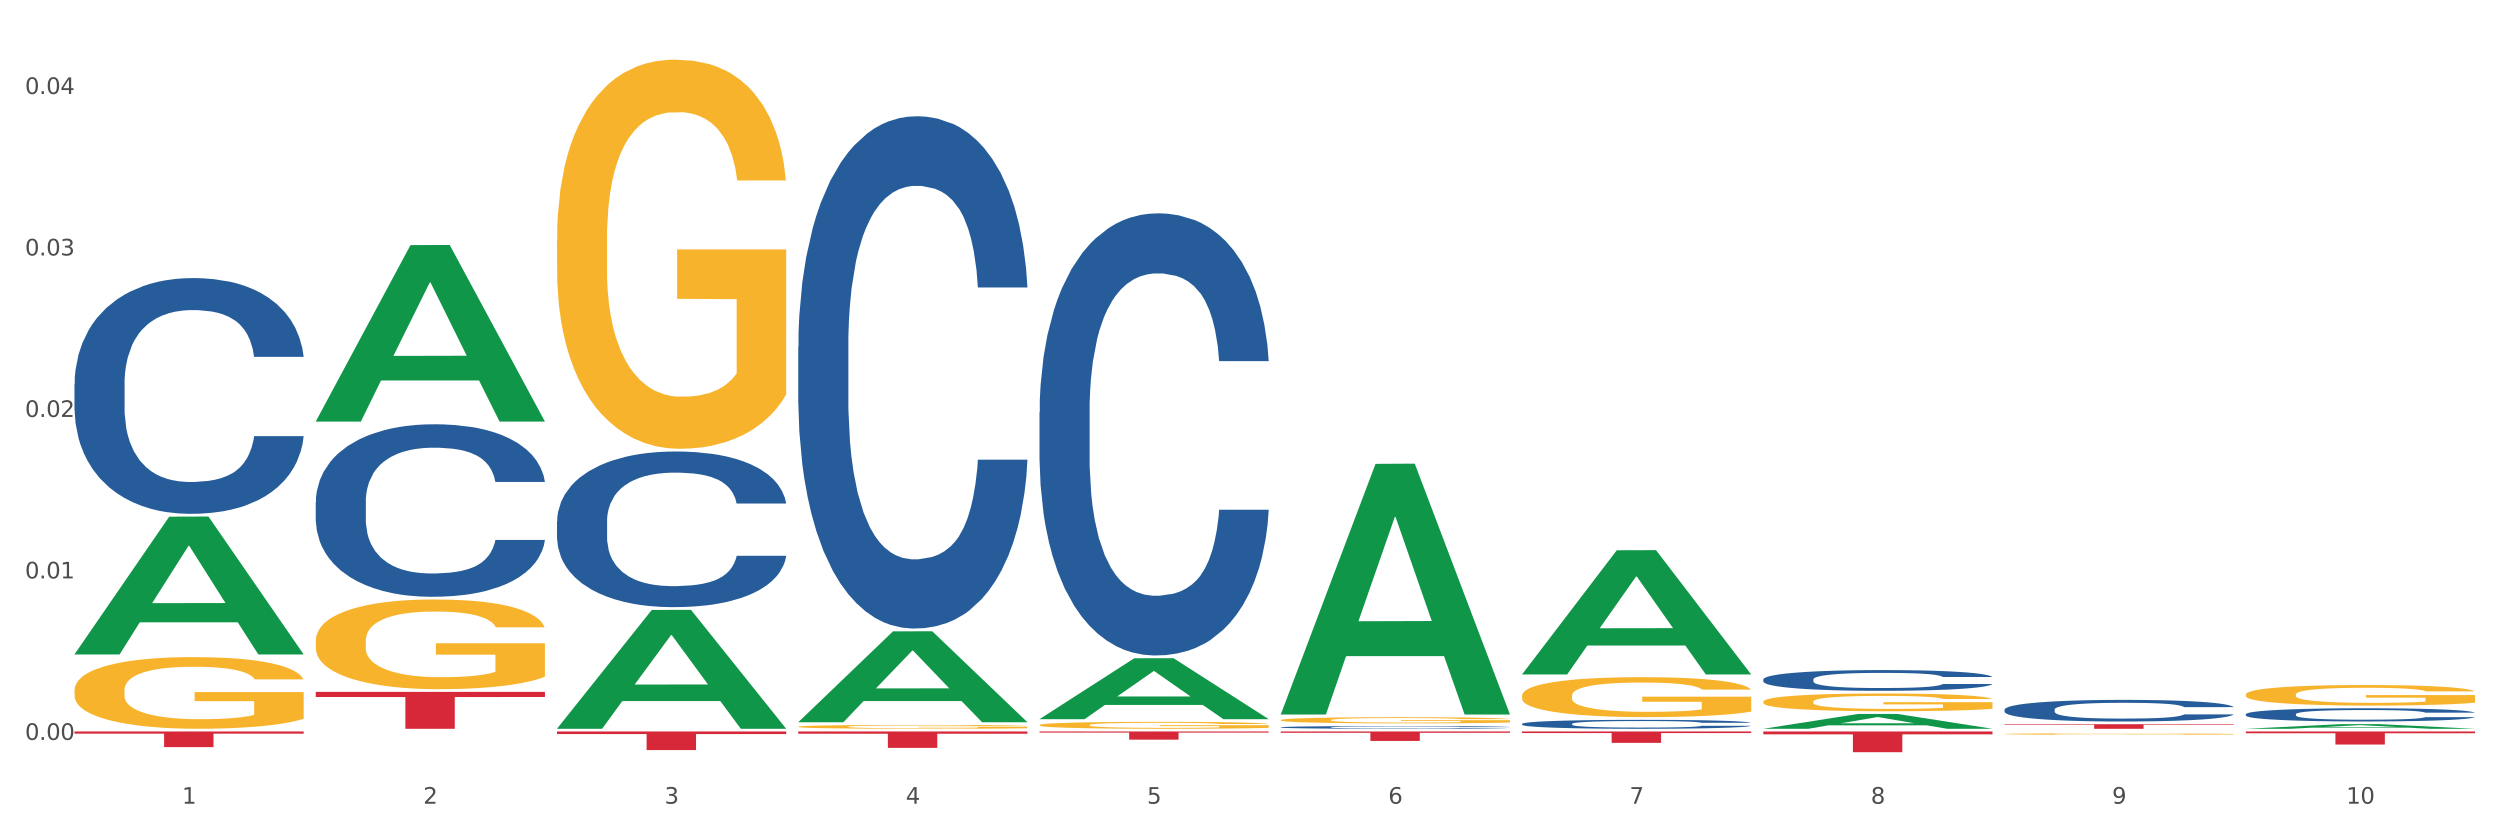 <?xml version="1.0" encoding="utf-8" standalone="no"?>
<!DOCTYPE svg PUBLIC "-//W3C//DTD SVG 1.1//EN"
  "http://www.w3.org/Graphics/SVG/1.1/DTD/svg11.dtd">
<svg xmlns:xlink="http://www.w3.org/1999/xlink" width="1080pt" height="360pt" viewBox="0 0 1080 360" xmlns="http://www.w3.org/2000/svg" version="1.1">
 <rect x="0" y="0" width="1080" height="360" fill="#333333" stroke="none"/>
 <defs>
  <style type="text/css">*{stroke-linejoin: round; stroke-linecap: butt}</style>
 </defs>
 <g id="figure_1">
  <g id="patch_1">
   <path d="M 0 360 
L 1080 360 
L 1080 0 
L 0 0 
z
" style="fill: #ffffff; stroke: #ffffff; stroke-linejoin: miter"/>
  </g>
  <g id="axes_1">
   <g id="matplotlib.axis_1">
    <g id="xtick_1">
     <g id="text_1">
      <!-- 1 -->
      <g style="fill: #4d4d4d" transform="translate(78.627 347.204) scale(0.096 -0.096)">
       <defs>
        <path id="DejaVuSans-31" d="M 794 531 
L 1825 531 
L 1825 4091 
L 703 3866 
L 703 4441 
L 1819 4666 
L 2450 4666 
L 2450 531 
L 3481 531 
L 3481 0 
L 794 0 
L 794 531 
z
" transform="scale(0.016)"/>
       </defs>
       <use xlink:href="#DejaVuSans-31"/>
      </g>
     </g>
    </g>
    <g id="xtick_2">
     <g id="text_2">
      <!-- 2 -->
      <g style="fill: #4d4d4d" transform="translate(182.851 347.204) scale(0.096 -0.096)">
       <defs>
        <path id="DejaVuSans-32" d="M 1228 531 
L 3431 531 
L 3431 0 
L 469 0 
L 469 531 
Q 828 903 1448 1529 
Q 2069 2156 2228 2338 
Q 2531 2678 2651 2914 
Q 2772 3150 2772 3378 
Q 2772 3750 2511 3984 
Q 2250 4219 1831 4219 
Q 1534 4219 1204 4116 
Q 875 4013 500 3803 
L 500 4441 
Q 881 4594 1212 4672 
Q 1544 4750 1819 4750 
Q 2544 4750 2975 4387 
Q 3406 4025 3406 3419 
Q 3406 3131 3298 2873 
Q 3191 2616 2906 2266 
Q 2828 2175 2409 1742 
Q 1991 1309 1228 531 
z
" transform="scale(0.016)"/>
       </defs>
       <use xlink:href="#DejaVuSans-32"/>
      </g>
     </g>
    </g>
    <g id="xtick_3">
     <g id="text_3">
      <!-- 3 -->
      <g style="fill: #4d4d4d" transform="translate(287.074 347.204) scale(0.096 -0.096)">
       <defs>
        <path id="DejaVuSans-33" d="M 2597 2516 
Q 3050 2419 3304 2112 
Q 3559 1806 3559 1356 
Q 3559 666 3084 287 
Q 2609 -91 1734 -91 
Q 1441 -91 1130 -33 
Q 819 25 488 141 
L 488 750 
Q 750 597 1062 519 
Q 1375 441 1716 441 
Q 2309 441 2620 675 
Q 2931 909 2931 1356 
Q 2931 1769 2642 2001 
Q 2353 2234 1838 2234 
L 1294 2234 
L 1294 2753 
L 1863 2753 
Q 2328 2753 2575 2939 
Q 2822 3125 2822 3475 
Q 2822 3834 2567 4026 
Q 2313 4219 1838 4219 
Q 1578 4219 1281 4162 
Q 984 4106 628 3988 
L 628 4550 
Q 988 4650 1302 4700 
Q 1616 4750 1894 4750 
Q 2613 4750 3031 4423 
Q 3450 4097 3450 3541 
Q 3450 3153 3228 2886 
Q 3006 2619 2597 2516 
z
" transform="scale(0.016)"/>
       </defs>
       <use xlink:href="#DejaVuSans-33"/>
      </g>
     </g>
    </g>
    <g id="xtick_4">
     <g id="text_4">
      <!-- 4 -->
      <g style="fill: #4d4d4d" transform="translate(391.298 347.204) scale(0.096 -0.096)">
       <defs>
        <path id="DejaVuSans-34" d="M 2419 4116 
L 825 1625 
L 2419 1625 
L 2419 4116 
z
M 2253 4666 
L 3047 4666 
L 3047 1625 
L 3713 1625 
L 3713 1100 
L 3047 1100 
L 3047 0 
L 2419 0 
L 2419 1100 
L 313 1100 
L 313 1709 
L 2253 4666 
z
" transform="scale(0.016)"/>
       </defs>
       <use xlink:href="#DejaVuSans-34"/>
      </g>
     </g>
    </g>
    <g id="xtick_5">
     <g id="text_5">
      <!-- 5 -->
      <g style="fill: #4d4d4d" transform="translate(495.522 347.204) scale(0.096 -0.096)">
       <defs>
        <path id="DejaVuSans-35" d="M 691 4666 
L 3169 4666 
L 3169 4134 
L 1269 4134 
L 1269 2991 
Q 1406 3038 1543 3061 
Q 1681 3084 1819 3084 
Q 2600 3084 3056 2656 
Q 3513 2228 3513 1497 
Q 3513 744 3044 326 
Q 2575 -91 1722 -91 
Q 1428 -91 1123 -41 
Q 819 9 494 109 
L 494 744 
Q 775 591 1075 516 
Q 1375 441 1709 441 
Q 2250 441 2565 725 
Q 2881 1009 2881 1497 
Q 2881 1984 2565 2268 
Q 2250 2553 1709 2553 
Q 1456 2553 1204 2497 
Q 953 2441 691 2322 
L 691 4666 
z
" transform="scale(0.016)"/>
       </defs>
       <use xlink:href="#DejaVuSans-35"/>
      </g>
     </g>
    </g>
    <g id="xtick_6">
     <g id="text_6">
      <!-- 6 -->
      <g style="fill: #4d4d4d" transform="translate(599.745 347.204) scale(0.096 -0.096)">
       <defs>
        <path id="DejaVuSans-36" d="M 2113 2584 
Q 1688 2584 1439 2293 
Q 1191 2003 1191 1497 
Q 1191 994 1439 701 
Q 1688 409 2113 409 
Q 2538 409 2786 701 
Q 3034 994 3034 1497 
Q 3034 2003 2786 2293 
Q 2538 2584 2113 2584 
z
M 3366 4563 
L 3366 3988 
Q 3128 4100 2886 4159 
Q 2644 4219 2406 4219 
Q 1781 4219 1451 3797 
Q 1122 3375 1075 2522 
Q 1259 2794 1537 2939 
Q 1816 3084 2150 3084 
Q 2853 3084 3261 2657 
Q 3669 2231 3669 1497 
Q 3669 778 3244 343 
Q 2819 -91 2113 -91 
Q 1303 -91 875 529 
Q 447 1150 447 2328 
Q 447 3434 972 4092 
Q 1497 4750 2381 4750 
Q 2619 4750 2861 4703 
Q 3103 4656 3366 4563 
z
" transform="scale(0.016)"/>
       </defs>
       <use xlink:href="#DejaVuSans-36"/>
      </g>
     </g>
    </g>
    <g id="xtick_7">
     <g id="text_7">
      <!-- 7 -->
      <g style="fill: #4d4d4d" transform="translate(703.969 347.204) scale(0.096 -0.096)">
       <defs>
        <path id="DejaVuSans-37" d="M 525 4666 
L 3525 4666 
L 3525 4397 
L 1831 0 
L 1172 0 
L 2766 4134 
L 525 4134 
L 525 4666 
z
" transform="scale(0.016)"/>
       </defs>
       <use xlink:href="#DejaVuSans-37"/>
      </g>
     </g>
    </g>
    <g id="xtick_8">
     <g id="text_8">
      <!-- 8 -->
      <g style="fill: #4d4d4d" transform="translate(808.193 347.204) scale(0.096 -0.096)">
       <defs>
        <path id="DejaVuSans-38" d="M 2034 2216 
Q 1584 2216 1326 1975 
Q 1069 1734 1069 1313 
Q 1069 891 1326 650 
Q 1584 409 2034 409 
Q 2484 409 2743 651 
Q 3003 894 3003 1313 
Q 3003 1734 2745 1975 
Q 2488 2216 2034 2216 
z
M 1403 2484 
Q 997 2584 770 2862 
Q 544 3141 544 3541 
Q 544 4100 942 4425 
Q 1341 4750 2034 4750 
Q 2731 4750 3128 4425 
Q 3525 4100 3525 3541 
Q 3525 3141 3298 2862 
Q 3072 2584 2669 2484 
Q 3125 2378 3379 2068 
Q 3634 1759 3634 1313 
Q 3634 634 3220 271 
Q 2806 -91 2034 -91 
Q 1263 -91 848 271 
Q 434 634 434 1313 
Q 434 1759 690 2068 
Q 947 2378 1403 2484 
z
M 1172 3481 
Q 1172 3119 1398 2916 
Q 1625 2713 2034 2713 
Q 2441 2713 2670 2916 
Q 2900 3119 2900 3481 
Q 2900 3844 2670 4047 
Q 2441 4250 2034 4250 
Q 1625 4250 1398 4047 
Q 1172 3844 1172 3481 
z
" transform="scale(0.016)"/>
       </defs>
       <use xlink:href="#DejaVuSans-38"/>
      </g>
     </g>
    </g>
    <g id="xtick_9">
     <g id="text_9">
      <!-- 9 -->
      <g style="fill: #4d4d4d" transform="translate(912.416 347.204) scale(0.096 -0.096)">
       <defs>
        <path id="DejaVuSans-39" d="M 703 97 
L 703 672 
Q 941 559 1184 500 
Q 1428 441 1663 441 
Q 2288 441 2617 861 
Q 2947 1281 2994 2138 
Q 2813 1869 2534 1725 
Q 2256 1581 1919 1581 
Q 1219 1581 811 2004 
Q 403 2428 403 3163 
Q 403 3881 828 4315 
Q 1253 4750 1959 4750 
Q 2769 4750 3195 4129 
Q 3622 3509 3622 2328 
Q 3622 1225 3098 567 
Q 2575 -91 1691 -91 
Q 1453 -91 1209 -44 
Q 966 3 703 97 
z
M 1959 2075 
Q 2384 2075 2632 2365 
Q 2881 2656 2881 3163 
Q 2881 3666 2632 3958 
Q 2384 4250 1959 4250 
Q 1534 4250 1286 3958 
Q 1038 3666 1038 3163 
Q 1038 2656 1286 2365 
Q 1534 2075 1959 2075 
z
" transform="scale(0.016)"/>
       </defs>
       <use xlink:href="#DejaVuSans-39"/>
      </g>
     </g>
    </g>
    <g id="xtick_10">
     <g id="text_10">
      <!-- 10 -->
      <g style="fill: #4d4d4d" transform="translate(1013.586 347.204) scale(0.096 -0.096)">
       <defs>
        <path id="DejaVuSans-30" d="M 2034 4250 
Q 1547 4250 1301 3770 
Q 1056 3291 1056 2328 
Q 1056 1369 1301 889 
Q 1547 409 2034 409 
Q 2525 409 2770 889 
Q 3016 1369 3016 2328 
Q 3016 3291 2770 3770 
Q 2525 4250 2034 4250 
z
M 2034 4750 
Q 2819 4750 3233 4129 
Q 3647 3509 3647 2328 
Q 3647 1150 3233 529 
Q 2819 -91 2034 -91 
Q 1250 -91 836 529 
Q 422 1150 422 2328 
Q 422 3509 836 4129 
Q 1250 4750 2034 4750 
z
" transform="scale(0.016)"/>
       </defs>
       <use xlink:href="#DejaVuSans-31"/>
       <use xlink:href="#DejaVuSans-30" transform="translate(63.623 0)"/>
      </g>
     </g>
    </g>
    <g id="xtick_11"/>
    <g id="xtick_12"/>
    <g id="xtick_13"/>
    <g id="xtick_14"/>
    <g id="xtick_15"/>
    <g id="xtick_16"/>
    <g id="xtick_17"/>
    <g id="xtick_18"/>
    <g id="xtick_19"/>
   </g>
   <g id="matplotlib.axis_2">
    <g id="ytick_1">
     <g id="text_11">
      <!-- 0.00 -->
      <g style="fill: #4d4d4d" transform="translate(10.8 319.64) scale(0.096 -0.096)">
       <defs>
        <path id="DejaVuSans-2e" d="M 684 794 
L 1344 794 
L 1344 0 
L 684 0 
L 684 794 
z
" transform="scale(0.016)"/>
       </defs>
       <use xlink:href="#DejaVuSans-30"/>
       <use xlink:href="#DejaVuSans-2e" transform="translate(63.623 0)"/>
       <use xlink:href="#DejaVuSans-30" transform="translate(95.41 0)"/>
       <use xlink:href="#DejaVuSans-30" transform="translate(159.033 0)"/>
      </g>
     </g>
    </g>
    <g id="ytick_2">
     <g id="text_12">
      <!-- 0.01 -->
      <g style="fill: #4d4d4d" transform="translate(10.8 249.881) scale(0.096 -0.096)">
       <use xlink:href="#DejaVuSans-30"/>
       <use xlink:href="#DejaVuSans-2e" transform="translate(63.623 0)"/>
       <use xlink:href="#DejaVuSans-30" transform="translate(95.41 0)"/>
       <use xlink:href="#DejaVuSans-31" transform="translate(159.033 0)"/>
      </g>
     </g>
    </g>
    <g id="ytick_3">
     <g id="text_13">
      <!-- 0.02 -->
      <g style="fill: #4d4d4d" transform="translate(10.8 180.121) scale(0.096 -0.096)">
       <use xlink:href="#DejaVuSans-30"/>
       <use xlink:href="#DejaVuSans-2e" transform="translate(63.623 0)"/>
       <use xlink:href="#DejaVuSans-30" transform="translate(95.41 0)"/>
       <use xlink:href="#DejaVuSans-32" transform="translate(159.033 0)"/>
      </g>
     </g>
    </g>
    <g id="ytick_4">
     <g id="text_14">
      <!-- 0.03 -->
      <g style="fill: #4d4d4d" transform="translate(10.8 110.361) scale(0.096 -0.096)">
       <use xlink:href="#DejaVuSans-30"/>
       <use xlink:href="#DejaVuSans-2e" transform="translate(63.623 0)"/>
       <use xlink:href="#DejaVuSans-30" transform="translate(95.41 0)"/>
       <use xlink:href="#DejaVuSans-33" transform="translate(159.033 0)"/>
      </g>
     </g>
    </g>
    <g id="ytick_5">
     <g id="text_15">
      <!-- 0.04 -->
      <g style="fill: #4d4d4d" transform="translate(10.8 40.602) scale(0.096 -0.096)">
       <use xlink:href="#DejaVuSans-30"/>
       <use xlink:href="#DejaVuSans-2e" transform="translate(63.623 0)"/>
       <use xlink:href="#DejaVuSans-30" transform="translate(95.41 0)"/>
       <use xlink:href="#DejaVuSans-34" transform="translate(159.033 0)"/>
      </g>
     </g>
    </g>
    <g id="ytick_6"/>
    <g id="ytick_7"/>
    <g id="ytick_8"/>
    <g id="ytick_9"/>
   </g>
   <g id="PolyCollection_1">
    <path d="M 32.175 282.604 
L 32.277 282.548 
L 73.107 223.195 
L 90.051 223.139 
L 131.187 282.715 
L 111.589 282.715 
L 102.709 268.842 
L 60.552 268.842 
L 60.246 269.066 
L 51.671 282.715 
L 32.175 282.715 
L 32.175 282.604 
L 65.86 260.563 
L 97.401 260.507 
L 81.783 235.837 
L 81.579 235.725 
L 81.375 235.893 
L 65.758 260.507 
L 65.86 260.563 
L 32.175 282.604 
z
" clip-path="url(#p8348b1e1cf)" style="fill: #109648"/>
    <path d="M 761.74 315.993 
L 860.753 315.993 
L 860.753 317.238 
L 821.805 317.246 
L 821.805 324.95 
L 800.454 324.95 
L 800.454 317.246 
L 761.74 317.238 
L 761.74 316.002 
L 761.74 315.993 
z
" clip-path="url(#p8348b1e1cf)" style="fill: #d62839"/>
    <path d="M 657.517 315.993 
L 756.529 315.993 
L 756.529 316.678 
L 717.581 316.682 
L 717.581 320.918 
L 696.23 320.918 
L 696.23 316.682 
L 657.517 316.678 
L 657.517 315.998 
L 657.517 315.993 
z
" clip-path="url(#p8348b1e1cf)" style="fill: #d62839"/>
    <path d="M 553.293 315.993 
L 652.306 315.993 
L 652.306 316.56 
L 613.358 316.564 
L 613.358 320.074 
L 592.006 320.074 
L 592.006 316.564 
L 553.293 316.56 
L 553.293 315.997 
L 553.293 315.993 
z
" clip-path="url(#p8348b1e1cf)" style="fill: #d62839"/>
    <path d="M 449.069 315.993 
L 548.082 315.993 
L 548.082 316.486 
L 509.134 316.489 
L 509.134 319.538 
L 487.783 319.538 
L 487.783 316.489 
L 449.069 316.486 
L 449.069 315.997 
L 449.069 315.993 
z
" clip-path="url(#p8348b1e1cf)" style="fill: #d62839"/>
    <path d="M 344.846 315.993 
L 443.858 315.993 
L 443.858 316.976 
L 404.91 316.983 
L 404.91 323.068 
L 383.559 323.068 
L 383.559 316.983 
L 344.846 316.976 
L 344.846 316 
L 344.846 315.993 
z
" clip-path="url(#p8348b1e1cf)" style="fill: #d62839"/>
    <path d="M 240.622 315.993 
L 339.635 315.993 
L 339.635 317.111 
L 300.687 317.118 
L 300.687 324.033 
L 279.336 324.033 
L 279.336 317.118 
L 240.622 317.111 
L 240.622 316.001 
L 240.622 315.993 
z
" clip-path="url(#p8348b1e1cf)" style="fill: #d62839"/>
    <path d="M 136.399 298.896 
L 235.411 298.896 
L 235.411 301.111 
L 196.463 301.126 
L 196.463 314.832 
L 175.112 314.832 
L 175.112 301.126 
L 136.399 301.111 
L 136.399 298.911 
L 136.399 298.896 
z
" clip-path="url(#p8348b1e1cf)" style="fill: #d62839"/>
    <path d="M 32.175 315.993 
L 131.187 315.993 
L 131.187 316.935 
L 92.239 316.942 
L 92.239 322.773 
L 70.888 322.773 
L 70.888 316.942 
L 32.175 316.935 
L 32.175 316 
L 32.175 315.993 
z
" clip-path="url(#p8348b1e1cf)" style="fill: #d62839"/>
    <path d="M 32.175 165.891 
L 32.292 165.798 
L 32.292 163.193 
L 32.643 159.659 
L 33.931 153.148 
L 35.569 148.218 
L 38.378 142.451 
L 39.899 140.033 
L 41.889 137.335 
L 45.985 132.964 
L 50.667 129.243 
L 53.944 127.197 
L 56.401 125.895 
L 61.902 123.569 
L 65.062 122.546 
L 68.339 121.709 
L 71.148 121.151 
L 75.829 120.5 
L 79.575 120.221 
L 83.905 120.128 
L 87.533 120.221 
L 92.331 120.593 
L 99.354 121.709 
L 102.045 122.36 
L 105.674 123.476 
L 109.419 124.965 
L 112.462 126.453 
L 115.973 128.592 
L 119.601 131.382 
L 123.112 134.917 
L 125.57 138.172 
L 127.559 141.614 
L 129.315 145.8 
L 130.602 150.357 
L 131.187 154.171 
L 109.77 154.171 
L 109.185 150.729 
L 108.014 147.009 
L 106.844 144.497 
L 105.557 142.451 
L 103.567 140.126 
L 101.811 138.638 
L 98.886 136.87 
L 96.194 135.754 
L 93.97 135.103 
L 91.278 134.545 
L 85.543 133.987 
L 81.447 133.987 
L 78.872 134.173 
L 75.712 134.638 
L 73.021 135.289 
L 69.861 136.405 
L 67.403 137.614 
L 64.945 139.196 
L 63.541 140.312 
L 61.434 142.358 
L 60.03 144.032 
L 58.157 146.916 
L 57.104 148.962 
L 55.231 154.264 
L 54.412 158.17 
L 54.061 160.868 
L 53.827 163.844 
L 53.827 178.354 
L 54.529 184.865 
L 55.114 187.656 
L 56.05 190.818 
L 57.806 194.911 
L 60.381 198.91 
L 63.072 201.794 
L 65.296 203.561 
L 67.403 204.863 
L 69.509 205.887 
L 72.084 206.817 
L 74.191 207.375 
L 77.351 207.933 
L 81.096 208.212 
L 84.022 208.212 
L 89.991 207.747 
L 92.683 207.282 
L 95.257 206.631 
L 98.066 205.607 
L 100.29 204.491 
L 101.577 203.654 
L 103.684 201.887 
L 105.322 200.027 
L 106.727 197.887 
L 107.663 196.027 
L 108.717 193.237 
L 109.536 190.074 
L 109.77 188.4 
L 131.187 188.4 
L 130.719 191.748 
L 129.9 195.004 
L 128.262 199.376 
L 126.974 201.887 
L 124.985 204.956 
L 122.878 207.561 
L 119.952 210.444 
L 117.26 212.583 
L 114.451 214.444 
L 111.408 216.118 
L 105.908 218.443 
L 103.918 219.094 
L 99.705 220.211 
L 96.428 220.862 
L 91.629 221.513 
L 86.714 221.885 
L 81.564 221.978 
L 77 221.792 
L 71.967 221.234 
L 68.807 220.676 
L 65.296 219.839 
L 61.2 218.536 
L 57.338 216.955 
L 53.71 215.095 
L 50.316 212.956 
L 47.156 210.537 
L 43.059 206.538 
L 40.016 202.631 
L 37.793 199.003 
L 36.271 195.934 
L 34.75 192.027 
L 33.931 189.33 
L 32.643 182.819 
L 32.175 176.773 
L 32.175 165.891 
z
" clip-path="url(#p8348b1e1cf)" style="fill: #255c99"/>
    <path d="M 136.399 216.77 
L 136.516 216.702 
L 136.516 214.796 
L 136.867 212.21 
L 138.154 207.445 
L 139.793 203.838 
L 142.602 199.618 
L 144.123 197.848 
L 146.113 195.874 
L 150.209 192.675 
L 154.89 189.953 
L 158.167 188.455 
L 160.625 187.502 
L 166.126 185.801 
L 169.286 185.052 
L 172.563 184.439 
L 175.372 184.031 
L 180.053 183.554 
L 183.798 183.35 
L 188.129 183.282 
L 191.757 183.35 
L 196.555 183.623 
L 203.577 184.439 
L 206.269 184.916 
L 209.897 185.733 
L 213.642 186.822 
L 216.685 187.911 
L 220.196 189.476 
L 223.824 191.518 
L 227.336 194.105 
L 229.793 196.487 
L 231.783 199.005 
L 233.538 202.068 
L 234.826 205.403 
L 235.411 208.194 
L 213.993 208.194 
L 213.408 205.676 
L 212.238 202.953 
L 211.068 201.115 
L 209.78 199.618 
L 207.791 197.916 
L 206.035 196.827 
L 203.109 195.534 
L 200.417 194.717 
L 198.194 194.241 
L 195.502 193.832 
L 189.767 193.424 
L 185.671 193.424 
L 183.096 193.56 
L 179.936 193.9 
L 177.244 194.377 
L 174.084 195.194 
L 171.626 196.078 
L 169.169 197.236 
L 167.764 198.052 
L 165.658 199.55 
L 164.253 200.775 
L 162.381 202.885 
L 161.327 204.382 
L 159.455 208.262 
L 158.635 211.121 
L 158.284 213.095 
L 158.05 215.273 
L 158.05 225.891 
L 158.752 230.656 
L 159.338 232.698 
L 160.274 235.012 
L 162.029 238.007 
L 164.604 240.933 
L 167.296 243.043 
L 169.52 244.337 
L 171.626 245.29 
L 173.733 246.038 
L 176.308 246.719 
L 178.415 247.127 
L 181.575 247.536 
L 185.32 247.74 
L 188.246 247.74 
L 194.214 247.4 
L 196.906 247.059 
L 199.481 246.583 
L 202.29 245.834 
L 204.514 245.017 
L 205.801 244.405 
L 207.908 243.111 
L 209.546 241.75 
L 210.951 240.185 
L 211.887 238.823 
L 212.94 236.781 
L 213.759 234.467 
L 213.993 233.242 
L 235.411 233.242 
L 234.943 235.692 
L 234.124 238.075 
L 232.485 241.274 
L 231.198 243.111 
L 229.208 245.358 
L 227.102 247.263 
L 224.176 249.373 
L 221.484 250.939 
L 218.675 252.3 
L 215.632 253.525 
L 210.131 255.227 
L 208.142 255.704 
L 203.928 256.52 
L 200.651 256.997 
L 195.853 257.473 
L 190.937 257.745 
L 185.788 257.814 
L 181.223 257.677 
L 176.191 257.269 
L 173.031 256.861 
L 169.52 256.248 
L 165.424 255.295 
L 161.561 254.138 
L 157.933 252.777 
L 154.539 251.211 
L 151.379 249.442 
L 147.283 246.515 
L 144.24 243.656 
L 142.016 241.001 
L 140.495 238.755 
L 138.973 235.897 
L 138.154 233.923 
L 136.867 229.158 
L 136.399 224.734 
L 136.399 216.77 
z
" clip-path="url(#p8348b1e1cf)" style="fill: #255c99"/>
    <path d="M 240.622 225.259 
L 240.739 225.198 
L 240.739 223.478 
L 241.09 221.145 
L 242.378 216.846 
L 244.016 213.591 
L 246.825 209.784 
L 248.347 208.188 
L 250.336 206.407 
L 254.432 203.52 
L 259.114 201.064 
L 262.391 199.713 
L 264.849 198.853 
L 270.349 197.318 
L 273.509 196.643 
L 276.786 196.09 
L 279.595 195.722 
L 284.277 195.292 
L 288.022 195.108 
L 292.352 195.046 
L 295.98 195.108 
L 300.779 195.353 
L 307.801 196.09 
L 310.493 196.52 
L 314.121 197.257 
L 317.866 198.239 
L 320.909 199.222 
L 324.42 200.634 
L 328.048 202.477 
L 331.559 204.81 
L 334.017 206.959 
L 336.007 209.231 
L 337.762 211.995 
L 339.049 215.004 
L 339.635 217.522 
L 318.217 217.522 
L 317.632 215.249 
L 316.462 212.793 
L 315.291 211.135 
L 314.004 209.784 
L 312.014 208.249 
L 310.259 207.266 
L 307.333 206.1 
L 304.641 205.363 
L 302.417 204.933 
L 299.725 204.564 
L 293.991 204.196 
L 289.894 204.196 
L 287.32 204.319 
L 284.16 204.626 
L 281.468 205.056 
L 278.308 205.793 
L 275.85 206.591 
L 273.392 207.635 
L 271.988 208.372 
L 269.881 209.723 
L 268.477 210.828 
L 266.604 212.732 
L 265.551 214.083 
L 263.678 217.583 
L 262.859 220.162 
L 262.508 221.943 
L 262.274 223.908 
L 262.274 233.488 
L 262.976 237.786 
L 263.561 239.629 
L 264.498 241.716 
L 266.253 244.418 
L 268.828 247.059 
L 271.52 248.963 
L 273.743 250.129 
L 275.85 250.989 
L 277.957 251.665 
L 280.532 252.279 
L 282.638 252.647 
L 285.798 253.016 
L 289.543 253.2 
L 292.469 253.2 
L 298.438 252.893 
L 301.13 252.586 
L 303.705 252.156 
L 306.513 251.48 
L 308.737 250.744 
L 310.025 250.191 
L 312.131 249.024 
L 313.77 247.796 
L 315.174 246.384 
L 316.11 245.155 
L 317.164 243.313 
L 317.983 241.225 
L 318.217 240.12 
L 339.635 240.12 
L 339.167 242.331 
L 338.347 244.48 
L 336.709 247.366 
L 335.421 249.024 
L 333.432 251.051 
L 331.325 252.77 
L 328.399 254.674 
L 325.707 256.086 
L 322.899 257.314 
L 319.856 258.42 
L 314.355 259.955 
L 312.365 260.385 
L 308.152 261.122 
L 304.875 261.551 
L 300.077 261.981 
L 295.161 262.227 
L 290.011 262.288 
L 285.447 262.165 
L 280.414 261.797 
L 277.254 261.429 
L 273.743 260.876 
L 269.647 260.016 
L 265.785 258.972 
L 262.157 257.744 
L 258.763 256.332 
L 255.603 254.735 
L 251.507 252.095 
L 248.464 249.515 
L 246.24 247.12 
L 244.718 245.094 
L 243.197 242.515 
L 242.378 240.734 
L 241.09 236.435 
L 240.622 232.444 
L 240.622 225.259 
z
" clip-path="url(#p8348b1e1cf)" style="fill: #255c99"/>
    <path d="M 344.846 149.663 
L 344.963 149.46 
L 344.963 143.801 
L 345.314 136.12 
L 346.601 121.972 
L 348.24 111.259 
L 351.049 98.727 
L 352.57 93.472 
L 354.56 87.61 
L 358.656 78.11 
L 363.338 70.026 
L 366.615 65.579 
L 369.072 62.749 
L 374.573 57.696 
L 377.733 55.473 
L 381.01 53.653 
L 383.819 52.441 
L 388.5 51.026 
L 392.245 50.419 
L 396.576 50.217 
L 400.204 50.419 
L 405.002 51.228 
L 412.025 53.653 
L 414.716 55.068 
L 418.344 57.494 
L 422.09 60.728 
L 425.133 63.962 
L 428.644 68.611 
L 432.272 74.674 
L 435.783 82.355 
L 438.241 89.429 
L 440.23 96.908 
L 441.986 106.004 
L 443.273 115.908 
L 443.858 124.195 
L 422.441 124.195 
L 421.856 116.716 
L 420.685 108.631 
L 419.515 103.174 
L 418.227 98.727 
L 416.238 93.674 
L 414.482 90.44 
L 411.556 86.6 
L 408.865 84.174 
L 406.641 82.759 
L 403.949 81.547 
L 398.214 80.334 
L 394.118 80.334 
L 391.543 80.738 
L 388.383 81.749 
L 385.691 83.164 
L 382.531 85.589 
L 380.074 88.217 
L 377.616 91.653 
L 376.211 94.078 
L 374.105 98.525 
L 372.7 102.163 
L 370.828 108.429 
L 369.775 112.876 
L 367.902 124.397 
L 367.083 132.886 
L 366.732 138.748 
L 366.498 145.216 
L 366.498 176.747 
L 367.2 190.896 
L 367.785 196.96 
L 368.721 203.832 
L 370.477 212.726 
L 373.052 221.417 
L 375.743 227.683 
L 377.967 231.523 
L 380.074 234.353 
L 382.18 236.576 
L 384.755 238.597 
L 386.862 239.81 
L 390.022 241.023 
L 393.767 241.629 
L 396.693 241.629 
L 402.662 240.619 
L 405.353 239.608 
L 407.928 238.193 
L 410.737 235.97 
L 412.961 233.544 
L 414.248 231.725 
L 416.355 227.885 
L 417.993 223.842 
L 419.398 219.193 
L 420.334 215.151 
L 421.387 209.087 
L 422.207 202.215 
L 422.441 198.577 
L 443.858 198.577 
L 443.39 205.853 
L 442.571 212.928 
L 440.932 222.427 
L 439.645 227.885 
L 437.655 234.555 
L 435.549 240.214 
L 432.623 246.48 
L 429.931 251.129 
L 427.122 255.172 
L 424.079 258.81 
L 418.579 263.863 
L 416.589 265.278 
L 412.376 267.703 
L 409.099 269.118 
L 404.3 270.533 
L 399.385 271.342 
L 394.235 271.544 
L 389.671 271.14 
L 384.638 269.927 
L 381.478 268.714 
L 377.967 266.895 
L 373.871 264.065 
L 370.009 260.629 
L 366.38 256.587 
L 362.986 251.938 
L 359.826 246.682 
L 355.73 237.991 
L 352.687 229.502 
L 350.464 221.619 
L 348.942 214.949 
L 347.421 206.46 
L 346.601 200.598 
L 345.314 186.449 
L 344.846 173.311 
L 344.846 149.663 
z
" clip-path="url(#p8348b1e1cf)" style="fill: #255c99"/>
    <path d="M 32.175 298.181 
L 32.292 298.153 
L 32.292 297.135 
L 32.526 296.259 
L 33.695 294.138 
L 35.448 292.386 
L 36.734 291.453 
L 38.02 290.69 
L 39.54 289.926 
L 41.41 289.135 
L 44.8 287.976 
L 46.904 287.382 
L 49.476 286.76 
L 54.152 285.855 
L 57.542 285.346 
L 61.049 284.922 
L 66.777 284.414 
L 70.517 284.187 
L 74.492 284.018 
L 79.285 283.905 
L 82.909 283.876 
L 90.858 283.961 
L 97.638 284.216 
L 100.911 284.414 
L 105.119 284.753 
L 107.34 284.979 
L 110.964 285.431 
L 114.705 286.025 
L 117.277 286.534 
L 121.134 287.495 
L 124.057 288.456 
L 126.745 289.644 
L 128.148 290.463 
L 129.2 291.227 
L 130.135 292.103 
L 131.071 293.488 
L 110.029 293.488 
L 109.211 292.499 
L 107.925 291.566 
L 106.054 290.661 
L 104.418 290.096 
L 101.612 289.389 
L 99.041 288.937 
L 96.352 288.598 
L 93.079 288.315 
L 90.507 288.173 
L 86.883 288.06 
L 79.752 288.089 
L 74.96 288.315 
L 71.686 288.598 
L 69.582 288.852 
L 67.712 289.135 
L 65.608 289.53 
L 63.153 290.124 
L 61.399 290.661 
L 59.646 291.34 
L 58.243 292.018 
L 56.957 292.81 
L 55.905 293.658 
L 55.087 294.534 
L 54.386 295.609 
L 53.801 297.39 
L 53.801 301.263 
L 54.035 302.139 
L 54.619 303.298 
L 55.321 304.174 
L 56.49 305.22 
L 57.542 305.927 
L 59.529 306.945 
L 61.75 307.793 
L 63.504 308.33 
L 65.257 308.782 
L 68.296 309.404 
L 71.686 309.913 
L 74.609 310.224 
L 78.583 310.507 
L 81.272 310.62 
L 83.61 310.677 
L 89.338 310.677 
L 93.429 310.592 
L 97.988 310.394 
L 101.495 310.139 
L 104.418 309.828 
L 107.691 309.32 
L 109.795 308.839 
L 109.795 302.931 
L 84.078 302.902 
L 84.078 298.973 
L 131.187 298.973 
L 131.187 310.507 
L 129.2 311.101 
L 126.979 311.638 
L 124.641 312.118 
L 121.134 312.712 
L 116.926 313.277 
L 113.185 313.673 
L 109.211 314.012 
L 104.535 314.323 
L 98.456 314.606 
L 94.715 314.719 
L 90.039 314.804 
L 84.545 314.832 
L 79.752 314.776 
L 75.076 314.634 
L 70.167 314.38 
L 65.374 314.012 
L 61.75 313.645 
L 58.126 313.193 
L 54.269 312.599 
L 51.229 312.034 
L 48.891 311.525 
L 46.32 310.874 
L 43.514 310.026 
L 41.41 309.263 
L 39.54 308.471 
L 37.552 307.454 
L 36.15 306.577 
L 34.747 305.475 
L 33.928 304.655 
L 32.993 303.383 
L 32.292 301.602 
L 32.175 298.181 
z
" clip-path="url(#p8348b1e1cf)" style="fill: #f7b32b"/>
    <path d="M 553.293 314.183 
L 553.41 314.182 
L 553.41 314.151 
L 553.761 314.111 
L 555.049 314.035 
L 556.687 313.978 
L 559.496 313.911 
L 561.017 313.883 
L 563.007 313.852 
L 567.103 313.801 
L 571.785 313.758 
L 575.062 313.735 
L 577.52 313.72 
L 583.02 313.693 
L 586.18 313.681 
L 589.457 313.671 
L 592.266 313.665 
L 596.948 313.657 
L 600.693 313.654 
L 605.023 313.653 
L 608.651 313.654 
L 613.45 313.658 
L 620.472 313.671 
L 623.164 313.679 
L 626.792 313.692 
L 630.537 313.709 
L 633.58 313.726 
L 637.091 313.751 
L 640.719 313.783 
L 644.23 313.824 
L 646.688 313.862 
L 648.677 313.902 
L 650.433 313.95 
L 651.72 314.003 
L 652.306 314.047 
L 630.888 314.047 
L 630.303 314.007 
L 629.132 313.964 
L 627.962 313.935 
L 626.675 313.911 
L 624.685 313.884 
L 622.929 313.867 
L 620.004 313.847 
L 617.312 313.834 
L 615.088 313.826 
L 612.396 313.82 
L 606.661 313.813 
L 602.565 313.813 
L 599.99 313.815 
L 596.83 313.821 
L 594.139 313.828 
L 590.979 313.841 
L 588.521 313.855 
L 586.063 313.874 
L 584.659 313.886 
L 582.552 313.91 
L 581.148 313.93 
L 579.275 313.963 
L 578.222 313.987 
L 576.349 314.048 
L 575.53 314.093 
L 575.179 314.125 
L 574.945 314.159 
L 574.945 314.327 
L 575.647 314.402 
L 576.232 314.435 
L 577.168 314.471 
L 578.924 314.519 
L 581.499 314.565 
L 584.191 314.598 
L 586.414 314.619 
L 588.521 314.634 
L 590.628 314.646 
L 593.202 314.657 
L 595.309 314.663 
L 598.469 314.67 
L 602.214 314.673 
L 605.14 314.673 
L 611.109 314.667 
L 613.801 314.662 
L 616.375 314.655 
L 619.184 314.643 
L 621.408 314.63 
L 622.695 314.62 
L 624.802 314.6 
L 626.441 314.578 
L 627.845 314.553 
L 628.781 314.532 
L 629.835 314.499 
L 630.654 314.463 
L 630.888 314.443 
L 652.306 314.443 
L 651.837 314.482 
L 651.018 314.52 
L 649.38 314.57 
L 648.092 314.6 
L 646.103 314.635 
L 643.996 314.665 
L 641.07 314.699 
L 638.378 314.723 
L 635.569 314.745 
L 632.526 314.764 
L 627.026 314.791 
L 625.036 314.799 
L 620.823 314.812 
L 617.546 314.819 
L 612.747 314.827 
L 607.832 314.831 
L 602.682 314.832 
L 598.118 314.83 
L 593.085 314.824 
L 589.925 314.817 
L 586.414 314.807 
L 582.318 314.792 
L 578.456 314.774 
L 574.828 314.753 
L 571.434 314.728 
L 568.274 314.7 
L 564.177 314.653 
L 561.135 314.608 
L 558.911 314.566 
L 557.389 314.531 
L 555.868 314.485 
L 555.049 314.454 
L 553.761 314.379 
L 553.293 314.309 
L 553.293 314.183 
z
" clip-path="url(#p8348b1e1cf)" style="fill: #255c99"/>
    <path d="M 657.517 312.704 
L 657.634 312.7 
L 657.634 312.602 
L 657.985 312.468 
L 659.272 312.22 
L 660.911 312.033 
L 663.72 311.815 
L 665.241 311.723 
L 667.231 311.62 
L 671.327 311.455 
L 676.008 311.313 
L 679.285 311.236 
L 681.743 311.186 
L 687.244 311.098 
L 690.404 311.059 
L 693.681 311.027 
L 696.49 311.006 
L 701.171 310.982 
L 704.916 310.971 
L 709.247 310.967 
L 712.875 310.971 
L 717.673 310.985 
L 724.695 311.027 
L 727.387 311.052 
L 731.015 311.095 
L 734.76 311.151 
L 737.803 311.207 
L 741.314 311.289 
L 744.943 311.395 
L 748.454 311.529 
L 750.911 311.652 
L 752.901 311.783 
L 754.657 311.942 
L 755.944 312.115 
L 756.529 312.259 
L 735.112 312.259 
L 734.526 312.129 
L 733.356 311.988 
L 732.186 311.892 
L 730.898 311.815 
L 728.909 311.726 
L 727.153 311.67 
L 724.227 311.603 
L 721.535 311.56 
L 719.312 311.536 
L 716.62 311.515 
L 710.885 311.493 
L 706.789 311.493 
L 704.214 311.5 
L 701.054 311.518 
L 698.362 311.543 
L 695.202 311.585 
L 692.745 311.631 
L 690.287 311.691 
L 688.882 311.733 
L 686.776 311.811 
L 685.371 311.875 
L 683.499 311.984 
L 682.445 312.062 
L 680.573 312.263 
L 679.754 312.411 
L 679.402 312.513 
L 679.168 312.626 
L 679.168 313.177 
L 679.871 313.424 
L 680.456 313.53 
L 681.392 313.65 
L 683.148 313.805 
L 685.722 313.957 
L 688.414 314.066 
L 690.638 314.133 
L 692.745 314.183 
L 694.851 314.222 
L 697.426 314.257 
L 699.533 314.278 
L 702.693 314.299 
L 706.438 314.31 
L 709.364 314.31 
L 715.332 314.292 
L 718.024 314.275 
L 720.599 314.25 
L 723.408 314.211 
L 725.632 314.169 
L 726.919 314.137 
L 729.026 314.07 
L 730.664 313.999 
L 732.069 313.918 
L 733.005 313.848 
L 734.058 313.742 
L 734.877 313.622 
L 735.112 313.558 
L 756.529 313.558 
L 756.061 313.685 
L 755.242 313.809 
L 753.603 313.975 
L 752.316 314.07 
L 750.326 314.186 
L 748.22 314.285 
L 745.294 314.395 
L 742.602 314.476 
L 739.793 314.546 
L 736.75 314.61 
L 731.249 314.698 
L 729.26 314.723 
L 725.046 314.765 
L 721.769 314.79 
L 716.971 314.815 
L 712.055 314.829 
L 706.906 314.832 
L 702.341 314.825 
L 697.309 314.804 
L 694.149 314.783 
L 690.638 314.751 
L 686.542 314.702 
L 682.679 314.642 
L 679.051 314.571 
L 675.657 314.49 
L 672.497 314.398 
L 668.401 314.246 
L 665.358 314.098 
L 663.134 313.96 
L 661.613 313.844 
L 660.091 313.696 
L 659.272 313.593 
L 657.985 313.346 
L 657.517 313.117 
L 657.517 312.704 
z
" clip-path="url(#p8348b1e1cf)" style="fill: #255c99"/>
    <path d="M 761.74 293.501 
L 761.857 293.493 
L 761.857 293.264 
L 762.208 292.953 
L 763.496 292.38 
L 765.134 291.946 
L 767.943 291.438 
L 769.465 291.225 
L 771.454 290.988 
L 775.551 290.603 
L 780.232 290.276 
L 783.509 290.096 
L 785.967 289.981 
L 791.467 289.776 
L 794.627 289.686 
L 797.904 289.613 
L 800.713 289.563 
L 805.395 289.506 
L 809.14 289.482 
L 813.47 289.473 
L 817.098 289.482 
L 821.897 289.514 
L 828.919 289.613 
L 831.611 289.67 
L 835.239 289.768 
L 838.984 289.899 
L 842.027 290.03 
L 845.538 290.218 
L 849.166 290.464 
L 852.677 290.775 
L 855.135 291.062 
L 857.125 291.364 
L 858.88 291.733 
L 860.168 292.134 
L 860.753 292.47 
L 839.335 292.47 
L 838.75 292.167 
L 837.58 291.839 
L 836.409 291.618 
L 835.122 291.438 
L 833.132 291.233 
L 831.377 291.102 
L 828.451 290.947 
L 825.759 290.849 
L 823.535 290.791 
L 820.843 290.742 
L 815.109 290.693 
L 811.012 290.693 
L 808.438 290.71 
L 805.278 290.75 
L 802.586 290.808 
L 799.426 290.906 
L 796.968 291.012 
L 794.51 291.152 
L 793.106 291.25 
L 790.999 291.43 
L 789.595 291.577 
L 787.722 291.831 
L 786.669 292.011 
L 784.796 292.478 
L 783.977 292.822 
L 783.626 293.059 
L 783.392 293.321 
L 783.392 294.598 
L 784.094 295.171 
L 784.679 295.417 
L 785.616 295.695 
L 787.371 296.055 
L 789.946 296.407 
L 792.638 296.661 
L 794.862 296.817 
L 796.968 296.931 
L 799.075 297.021 
L 801.65 297.103 
L 803.756 297.152 
L 806.916 297.201 
L 810.661 297.226 
L 813.587 297.226 
L 819.556 297.185 
L 822.248 297.144 
L 824.823 297.087 
L 827.632 296.997 
L 829.855 296.899 
L 831.143 296.825 
L 833.249 296.669 
L 834.888 296.506 
L 836.292 296.317 
L 837.229 296.154 
L 838.282 295.908 
L 839.101 295.63 
L 839.335 295.482 
L 860.753 295.482 
L 860.285 295.777 
L 859.465 296.063 
L 857.827 296.448 
L 856.539 296.669 
L 854.55 296.939 
L 852.443 297.169 
L 849.517 297.422 
L 846.825 297.611 
L 844.017 297.774 
L 840.974 297.922 
L 835.473 298.126 
L 833.483 298.184 
L 829.27 298.282 
L 825.993 298.339 
L 821.195 298.397 
L 816.279 298.429 
L 811.13 298.438 
L 806.565 298.421 
L 801.533 298.372 
L 798.373 298.323 
L 794.862 298.249 
L 790.765 298.135 
L 786.903 297.996 
L 783.275 297.832 
L 779.881 297.643 
L 776.721 297.431 
L 772.625 297.079 
L 769.582 296.735 
L 767.358 296.416 
L 765.837 296.145 
L 764.315 295.802 
L 763.496 295.564 
L 762.208 294.991 
L 761.74 294.459 
L 761.74 293.501 
z
" clip-path="url(#p8348b1e1cf)" style="fill: #255c99"/>
    <path d="M 865.964 306.546 
L 866.081 306.537 
L 866.081 306.298 
L 866.432 305.974 
L 867.719 305.377 
L 869.358 304.925 
L 872.167 304.396 
L 873.688 304.175 
L 875.678 303.927 
L 879.774 303.527 
L 884.456 303.185 
L 887.733 302.998 
L 890.19 302.878 
L 895.691 302.665 
L 898.851 302.571 
L 902.128 302.495 
L 904.937 302.443 
L 909.618 302.384 
L 913.364 302.358 
L 917.694 302.35 
L 921.322 302.358 
L 926.12 302.392 
L 933.143 302.495 
L 935.834 302.554 
L 939.463 302.657 
L 943.208 302.793 
L 946.251 302.93 
L 949.762 303.126 
L 953.39 303.382 
L 956.901 303.706 
L 959.359 304.004 
L 961.348 304.32 
L 963.104 304.703 
L 964.391 305.121 
L 964.976 305.471 
L 943.559 305.471 
L 942.974 305.155 
L 941.803 304.814 
L 940.633 304.584 
L 939.346 304.396 
L 937.356 304.183 
L 935.6 304.047 
L 932.674 303.885 
L 929.983 303.782 
L 927.759 303.723 
L 925.067 303.672 
L 919.332 303.62 
L 915.236 303.62 
L 912.661 303.637 
L 909.501 303.68 
L 906.81 303.74 
L 903.65 303.842 
L 901.192 303.953 
L 898.734 304.098 
L 897.33 304.2 
L 895.223 304.388 
L 893.819 304.541 
L 891.946 304.806 
L 890.893 304.993 
L 889.02 305.48 
L 888.201 305.838 
L 887.85 306.085 
L 887.616 306.358 
L 887.616 307.688 
L 888.318 308.285 
L 888.903 308.541 
L 889.839 308.831 
L 891.595 309.206 
L 894.17 309.573 
L 896.861 309.837 
L 899.085 310 
L 901.192 310.119 
L 903.298 310.213 
L 905.873 310.298 
L 907.98 310.349 
L 911.14 310.4 
L 914.885 310.426 
L 917.811 310.426 
L 923.78 310.383 
L 926.472 310.341 
L 929.046 310.281 
L 931.855 310.187 
L 934.079 310.085 
L 935.366 310.008 
L 937.473 309.846 
L 939.111 309.675 
L 940.516 309.479 
L 941.452 309.309 
L 942.505 309.053 
L 943.325 308.763 
L 943.559 308.609 
L 964.976 308.609 
L 964.508 308.916 
L 963.689 309.215 
L 962.05 309.616 
L 960.763 309.846 
L 958.773 310.127 
L 956.667 310.366 
L 953.741 310.631 
L 951.049 310.827 
L 948.24 310.997 
L 945.197 311.151 
L 939.697 311.364 
L 937.707 311.424 
L 933.494 311.526 
L 930.217 311.586 
L 925.418 311.645 
L 920.503 311.68 
L 915.353 311.688 
L 910.789 311.671 
L 905.756 311.62 
L 902.596 311.569 
L 899.085 311.492 
L 894.989 311.373 
L 891.127 311.228 
L 887.499 311.057 
L 884.105 310.861 
L 880.945 310.639 
L 876.848 310.272 
L 873.805 309.914 
L 871.582 309.582 
L 870.06 309.3 
L 868.539 308.942 
L 867.719 308.695 
L 866.432 308.098 
L 865.964 307.543 
L 865.964 306.546 
z
" clip-path="url(#p8348b1e1cf)" style="fill: #255c99"/>
    <path d="M 970.188 308.531 
L 970.305 308.526 
L 970.305 308.38 
L 970.656 308.182 
L 971.943 307.818 
L 973.582 307.542 
L 976.39 307.219 
L 977.912 307.084 
L 979.902 306.933 
L 983.998 306.688 
L 988.679 306.48 
L 991.956 306.366 
L 994.414 306.293 
L 999.915 306.163 
L 1003.075 306.105 
L 1006.352 306.059 
L 1009.161 306.027 
L 1013.842 305.991 
L 1017.587 305.975 
L 1021.917 305.97 
L 1025.546 305.975 
L 1030.344 305.996 
L 1037.366 306.059 
L 1040.058 306.095 
L 1043.686 306.157 
L 1047.431 306.241 
L 1050.474 306.324 
L 1053.985 306.444 
L 1057.613 306.6 
L 1061.125 306.798 
L 1063.582 306.98 
L 1065.572 307.172 
L 1067.327 307.407 
L 1068.615 307.662 
L 1069.2 307.875 
L 1047.782 307.875 
L 1047.197 307.682 
L 1046.027 307.474 
L 1044.857 307.334 
L 1043.569 307.219 
L 1041.58 307.089 
L 1039.824 307.006 
L 1036.898 306.907 
L 1034.206 306.844 
L 1031.983 306.808 
L 1029.291 306.777 
L 1023.556 306.746 
L 1019.46 306.746 
L 1016.885 306.756 
L 1013.725 306.782 
L 1011.033 306.818 
L 1007.873 306.881 
L 1005.415 306.949 
L 1002.958 307.037 
L 1001.553 307.1 
L 999.447 307.214 
L 998.042 307.308 
L 996.17 307.469 
L 995.116 307.584 
L 993.244 307.88 
L 992.424 308.099 
L 992.073 308.25 
L 991.839 308.416 
L 991.839 309.228 
L 992.541 309.593 
L 993.127 309.749 
L 994.063 309.926 
L 995.818 310.155 
L 998.393 310.379 
L 1001.085 310.54 
L 1003.309 310.639 
L 1005.415 310.712 
L 1007.522 310.769 
L 1010.097 310.821 
L 1012.203 310.852 
L 1015.363 310.883 
L 1019.109 310.899 
L 1022.035 310.899 
L 1028.003 310.873 
L 1030.695 310.847 
L 1033.27 310.811 
L 1036.079 310.753 
L 1038.303 310.691 
L 1039.59 310.644 
L 1041.697 310.545 
L 1043.335 310.441 
L 1044.739 310.321 
L 1045.676 310.217 
L 1046.729 310.061 
L 1047.548 309.884 
L 1047.782 309.79 
L 1069.2 309.79 
L 1068.732 309.978 
L 1067.913 310.16 
L 1066.274 310.405 
L 1064.987 310.545 
L 1062.997 310.717 
L 1060.89 310.863 
L 1057.965 311.024 
L 1055.273 311.144 
L 1052.464 311.248 
L 1049.421 311.341 
L 1043.92 311.472 
L 1041.931 311.508 
L 1037.717 311.57 
L 1034.44 311.607 
L 1029.642 311.643 
L 1024.726 311.664 
L 1019.577 311.669 
L 1015.012 311.659 
L 1009.98 311.628 
L 1006.82 311.596 
L 1003.309 311.55 
L 999.212 311.477 
L 995.35 311.388 
L 991.722 311.284 
L 988.328 311.164 
L 985.168 311.029 
L 981.072 310.805 
L 978.029 310.587 
L 975.805 310.384 
L 974.284 310.212 
L 972.762 309.993 
L 971.943 309.842 
L 970.656 309.478 
L 970.188 309.14 
L 970.188 308.531 
z
" clip-path="url(#p8348b1e1cf)" style="fill: #255c99"/>
    <path d="M 970.188 300.034 
L 970.304 300.025 
L 970.304 299.734 
L 970.538 299.482 
L 971.707 298.874 
L 973.461 298.371 
L 974.747 298.104 
L 976.032 297.885 
L 977.552 297.666 
L 979.422 297.439 
L 982.813 297.107 
L 984.917 296.936 
L 987.488 296.758 
L 992.164 296.499 
L 995.554 296.353 
L 999.061 296.231 
L 1004.789 296.085 
L 1008.53 296.02 
L 1012.505 295.972 
L 1017.297 295.939 
L 1020.921 295.931 
L 1028.87 295.955 
L 1035.65 296.028 
L 1038.923 296.085 
L 1043.132 296.182 
L 1045.353 296.247 
L 1048.977 296.377 
L 1052.717 296.547 
L 1055.289 296.693 
L 1059.147 296.969 
L 1062.069 297.244 
L 1064.758 297.585 
L 1066.161 297.82 
L 1067.213 298.039 
L 1068.148 298.29 
L 1069.083 298.688 
L 1048.041 298.688 
L 1047.223 298.404 
L 1045.937 298.136 
L 1044.067 297.877 
L 1042.43 297.715 
L 1039.625 297.512 
L 1037.053 297.382 
L 1034.364 297.285 
L 1031.091 297.204 
L 1028.52 297.163 
L 1024.896 297.131 
L 1017.765 297.139 
L 1012.972 297.204 
L 1009.699 297.285 
L 1007.595 297.358 
L 1005.724 297.439 
L 1003.62 297.553 
L 1001.165 297.723 
L 999.412 297.877 
L 997.659 298.071 
L 996.256 298.266 
L 994.97 298.493 
L 993.918 298.736 
L 993.1 298.988 
L 992.398 299.296 
L 991.814 299.807 
L 991.814 300.917 
L 992.047 301.169 
L 992.632 301.501 
L 993.333 301.752 
L 994.502 302.052 
L 995.554 302.255 
L 997.542 302.547 
L 999.763 302.79 
L 1001.516 302.944 
L 1003.27 303.074 
L 1006.309 303.252 
L 1009.699 303.398 
L 1012.621 303.488 
L 1016.596 303.569 
L 1019.285 303.601 
L 1021.623 303.617 
L 1027.351 303.617 
L 1031.442 303.593 
L 1036.001 303.536 
L 1039.508 303.463 
L 1042.43 303.374 
L 1045.704 303.228 
L 1047.808 303.09 
L 1047.808 301.396 
L 1022.09 301.388 
L 1022.09 300.261 
L 1069.2 300.261 
L 1069.2 303.569 
L 1067.213 303.739 
L 1064.992 303.893 
L 1062.654 304.031 
L 1059.147 304.201 
L 1054.938 304.363 
L 1051.198 304.477 
L 1047.223 304.574 
L 1042.547 304.663 
L 1036.469 304.744 
L 1032.728 304.777 
L 1028.052 304.801 
L 1022.558 304.809 
L 1017.765 304.793 
L 1013.089 304.752 
L 1008.179 304.679 
L 1003.387 304.574 
L 999.763 304.469 
L 996.139 304.339 
L 992.281 304.169 
L 989.242 304.006 
L 986.904 303.861 
L 984.332 303.674 
L 981.527 303.431 
L 979.422 303.212 
L 977.552 302.985 
L 975.565 302.693 
L 974.162 302.442 
L 972.759 302.125 
L 971.941 301.89 
L 971.006 301.525 
L 970.304 301.015 
L 970.188 300.034 
z
" clip-path="url(#p8348b1e1cf)" style="fill: #f7b32b"/>
    <path d="M 865.964 317.089 
L 866.081 317.088 
L 866.081 317.069 
L 866.315 317.051 
L 867.484 317.01 
L 869.237 316.976 
L 870.523 316.958 
L 871.809 316.943 
L 873.329 316.928 
L 875.199 316.912 
L 878.589 316.89 
L 880.693 316.878 
L 883.265 316.866 
L 887.941 316.848 
L 891.331 316.838 
L 894.838 316.83 
L 900.566 316.82 
L 904.306 316.816 
L 908.281 316.813 
L 913.074 316.81 
L 916.698 316.81 
L 924.647 316.811 
L 931.427 316.816 
L 934.7 316.82 
L 938.908 316.827 
L 941.129 316.831 
L 944.753 316.84 
L 948.494 316.852 
L 951.066 316.862 
L 954.923 316.88 
L 957.846 316.899 
L 960.534 316.922 
L 961.937 316.938 
L 962.989 316.953 
L 963.924 316.97 
L 964.859 316.997 
L 943.818 316.997 
L 943 316.978 
L 941.714 316.96 
L 939.843 316.942 
L 938.207 316.931 
L 935.401 316.917 
L 932.829 316.909 
L 930.141 316.902 
L 926.868 316.896 
L 924.296 316.894 
L 920.672 316.891 
L 913.541 316.892 
L 908.749 316.896 
L 905.475 316.902 
L 903.371 316.907 
L 901.501 316.912 
L 899.397 316.92 
L 896.942 316.932 
L 895.188 316.942 
L 893.435 316.955 
L 892.032 316.969 
L 890.746 316.984 
L 889.694 317.001 
L 888.876 317.018 
L 888.175 317.039 
L 887.59 317.074 
L 887.59 317.149 
L 887.824 317.166 
L 888.408 317.189 
L 889.11 317.206 
L 890.279 317.226 
L 891.331 317.24 
L 893.318 317.26 
L 895.539 317.277 
L 897.293 317.287 
L 899.046 317.296 
L 902.085 317.308 
L 905.475 317.318 
L 908.398 317.324 
L 912.372 317.329 
L 915.061 317.332 
L 917.399 317.333 
L 923.127 317.333 
L 927.218 317.331 
L 931.777 317.327 
L 935.284 317.322 
L 938.207 317.316 
L 941.48 317.306 
L 943.584 317.297 
L 943.584 317.182 
L 917.867 317.181 
L 917.867 317.104 
L 964.976 317.104 
L 964.976 317.329 
L 962.989 317.341 
L 960.768 317.352 
L 958.43 317.361 
L 954.923 317.372 
L 950.715 317.384 
L 946.974 317.391 
L 943 317.398 
L 938.324 317.404 
L 932.245 317.409 
L 928.504 317.412 
L 923.828 317.413 
L 918.334 317.414 
L 913.541 317.413 
L 908.865 317.41 
L 903.956 317.405 
L 899.163 317.398 
L 895.539 317.391 
L 891.915 317.382 
L 888.058 317.37 
L 885.018 317.359 
L 882.68 317.349 
L 880.109 317.337 
L 877.303 317.32 
L 875.199 317.305 
L 873.329 317.29 
L 871.341 317.27 
L 869.938 317.253 
L 868.536 317.231 
L 867.717 317.215 
L 866.782 317.19 
L 866.081 317.156 
L 865.964 317.089 
z
" clip-path="url(#p8348b1e1cf)" style="fill: #f7b32b"/>
    <path d="M 761.74 303.14 
L 761.857 303.133 
L 761.857 302.881 
L 762.091 302.664 
L 763.26 302.139 
L 765.013 301.705 
L 766.299 301.474 
L 767.585 301.285 
L 769.105 301.096 
L 770.975 300.9 
L 774.365 300.613 
L 776.469 300.466 
L 779.041 300.312 
L 783.717 300.088 
L 787.107 299.962 
L 790.614 299.857 
L 796.342 299.731 
L 800.083 299.675 
L 804.057 299.634 
L 808.85 299.606 
L 812.474 299.599 
L 820.423 299.62 
L 827.203 299.682 
L 830.476 299.731 
L 834.685 299.815 
L 836.906 299.871 
L 840.529 299.983 
L 844.27 300.13 
L 846.842 300.256 
L 850.7 300.494 
L 853.622 300.732 
L 856.311 301.026 
L 857.713 301.229 
L 858.766 301.418 
L 859.701 301.635 
L 860.636 301.978 
L 839.594 301.978 
L 838.776 301.733 
L 837.49 301.502 
L 835.62 301.278 
L 833.983 301.138 
L 831.178 300.963 
L 828.606 300.851 
L 825.917 300.767 
L 822.644 300.697 
L 820.072 300.662 
L 816.448 300.634 
L 809.318 300.641 
L 804.525 300.697 
L 801.252 300.767 
L 799.148 300.83 
L 797.277 300.9 
L 795.173 300.998 
L 792.718 301.145 
L 790.965 301.278 
L 789.211 301.446 
L 787.809 301.614 
L 786.523 301.81 
L 785.471 302.02 
L 784.652 302.237 
L 783.951 302.503 
L 783.366 302.944 
L 783.366 303.903 
L 783.6 304.12 
L 784.185 304.407 
L 784.886 304.624 
L 786.055 304.883 
L 787.107 305.058 
L 789.094 305.31 
L 791.315 305.52 
L 793.069 305.653 
L 794.822 305.765 
L 797.862 305.919 
L 801.252 306.045 
L 804.174 306.122 
L 808.149 306.192 
L 810.837 306.22 
L 813.175 306.234 
L 818.903 306.234 
L 822.995 306.213 
L 827.554 306.164 
L 831.061 306.101 
L 833.983 306.024 
L 837.256 305.898 
L 839.36 305.779 
L 839.36 304.316 
L 813.643 304.309 
L 813.643 303.336 
L 860.753 303.336 
L 860.753 306.192 
L 858.766 306.339 
L 856.544 306.472 
L 854.206 306.591 
L 850.7 306.738 
L 846.491 306.878 
L 842.751 306.976 
L 838.776 307.06 
L 834.1 307.137 
L 828.021 307.207 
L 824.281 307.235 
L 819.605 307.256 
L 814.111 307.263 
L 809.318 307.249 
L 804.642 307.214 
L 799.732 307.151 
L 794.939 307.06 
L 791.315 306.969 
L 787.692 306.857 
L 783.834 306.71 
L 780.795 306.57 
L 778.457 306.444 
L 775.885 306.283 
L 773.079 306.073 
L 770.975 305.884 
L 769.105 305.688 
L 767.118 305.436 
L 765.715 305.219 
L 764.312 304.946 
L 763.494 304.743 
L 762.559 304.428 
L 761.857 303.987 
L 761.74 303.14 
z
" clip-path="url(#p8348b1e1cf)" style="fill: #f7b32b"/>
    <path d="M 657.517 300.521 
L 657.634 300.505 
L 657.634 299.938 
L 657.867 299.449 
L 659.036 298.267 
L 660.79 297.289 
L 662.076 296.769 
L 663.362 296.343 
L 664.881 295.918 
L 666.752 295.476 
L 670.142 294.83 
L 672.246 294.499 
L 674.818 294.152 
L 679.493 293.647 
L 682.884 293.364 
L 686.39 293.127 
L 692.118 292.843 
L 695.859 292.717 
L 699.834 292.623 
L 704.627 292.56 
L 708.25 292.544 
L 716.199 292.591 
L 722.979 292.733 
L 726.253 292.843 
L 730.461 293.033 
L 732.682 293.159 
L 736.306 293.411 
L 740.047 293.742 
L 742.618 294.026 
L 746.476 294.562 
L 749.398 295.098 
L 752.087 295.76 
L 753.49 296.217 
L 754.542 296.643 
L 755.477 297.131 
L 756.412 297.904 
L 735.371 297.904 
L 734.552 297.352 
L 733.266 296.832 
L 731.396 296.327 
L 729.76 296.012 
L 726.954 295.618 
L 724.382 295.366 
L 721.694 295.177 
L 718.42 295.019 
L 715.849 294.94 
L 712.225 294.877 
L 705.094 294.893 
L 700.301 295.019 
L 697.028 295.177 
L 694.924 295.319 
L 693.054 295.476 
L 690.949 295.697 
L 688.495 296.028 
L 686.741 296.327 
L 684.988 296.706 
L 683.585 297.084 
L 682.299 297.526 
L 681.247 297.999 
L 680.429 298.487 
L 679.727 299.086 
L 679.143 300.08 
L 679.143 302.239 
L 679.377 302.728 
L 679.961 303.374 
L 680.662 303.863 
L 681.831 304.446 
L 682.884 304.841 
L 684.871 305.408 
L 687.092 305.881 
L 688.845 306.181 
L 690.599 306.433 
L 693.638 306.78 
L 697.028 307.063 
L 699.951 307.237 
L 703.925 307.395 
L 706.614 307.458 
L 708.952 307.489 
L 714.68 307.489 
L 718.771 307.442 
L 723.33 307.331 
L 726.837 307.19 
L 729.76 307.016 
L 733.033 306.732 
L 735.137 306.464 
L 735.137 303.169 
L 709.419 303.154 
L 709.419 300.962 
L 756.529 300.962 
L 756.529 307.395 
L 754.542 307.726 
L 752.321 308.025 
L 749.983 308.293 
L 746.476 308.624 
L 742.268 308.939 
L 738.527 309.16 
L 734.552 309.349 
L 729.876 309.523 
L 723.798 309.68 
L 720.057 309.743 
L 715.381 309.791 
L 709.887 309.807 
L 705.094 309.775 
L 700.418 309.696 
L 695.508 309.554 
L 690.716 309.349 
L 687.092 309.144 
L 683.468 308.892 
L 679.61 308.561 
L 676.571 308.246 
L 674.233 307.962 
L 671.661 307.599 
L 668.856 307.127 
L 666.752 306.701 
L 664.881 306.259 
L 662.894 305.692 
L 661.491 305.203 
L 660.088 304.588 
L 659.27 304.131 
L 658.335 303.422 
L 657.634 302.429 
L 657.517 300.521 
z
" clip-path="url(#p8348b1e1cf)" style="fill: #f7b32b"/>
    <path d="M 553.293 311.066 
L 553.41 311.064 
L 553.41 310.977 
L 553.644 310.902 
L 554.813 310.72 
L 556.566 310.57 
L 557.852 310.49 
L 559.138 310.425 
L 560.658 310.36 
L 562.528 310.292 
L 565.918 310.193 
L 568.022 310.142 
L 570.594 310.089 
L 575.27 310.011 
L 578.66 309.968 
L 582.167 309.931 
L 587.895 309.888 
L 591.636 309.868 
L 595.61 309.854 
L 600.403 309.844 
L 604.027 309.842 
L 611.976 309.849 
L 618.756 309.871 
L 622.029 309.888 
L 626.237 309.917 
L 628.458 309.936 
L 632.082 309.975 
L 635.823 310.026 
L 638.395 310.069 
L 642.252 310.151 
L 645.175 310.234 
L 647.863 310.335 
L 649.266 310.406 
L 650.318 310.471 
L 651.253 310.546 
L 652.189 310.665 
L 631.147 310.665 
L 630.329 310.58 
L 629.043 310.5 
L 627.173 310.423 
L 625.536 310.374 
L 622.73 310.314 
L 620.159 310.275 
L 617.47 310.246 
L 614.197 310.222 
L 611.625 310.21 
L 608.001 310.2 
L 600.87 310.202 
L 596.078 310.222 
L 592.805 310.246 
L 590.7 310.268 
L 588.83 310.292 
L 586.726 310.326 
L 584.271 310.377 
L 582.518 310.423 
L 580.764 310.481 
L 579.361 310.539 
L 578.075 310.606 
L 577.023 310.679 
L 576.205 310.754 
L 575.504 310.846 
L 574.919 310.999 
L 574.919 311.33 
L 575.153 311.405 
L 575.737 311.504 
L 576.439 311.579 
L 577.608 311.669 
L 578.66 311.729 
L 580.647 311.817 
L 582.868 311.889 
L 584.622 311.935 
L 586.375 311.974 
L 589.415 312.027 
L 592.805 312.071 
L 595.727 312.097 
L 599.702 312.121 
L 602.39 312.131 
L 604.728 312.136 
L 610.456 312.136 
L 614.548 312.129 
L 619.107 312.112 
L 622.613 312.09 
L 625.536 312.063 
L 628.809 312.02 
L 630.913 311.979 
L 630.913 311.473 
L 605.196 311.47 
L 605.196 311.134 
L 652.306 311.134 
L 652.306 312.121 
L 650.318 312.172 
L 648.097 312.218 
L 645.759 312.259 
L 642.252 312.31 
L 638.044 312.359 
L 634.303 312.393 
L 630.329 312.422 
L 625.653 312.448 
L 619.574 312.472 
L 615.833 312.482 
L 611.158 312.489 
L 605.663 312.492 
L 600.87 312.487 
L 596.195 312.475 
L 591.285 312.453 
L 586.492 312.422 
L 582.868 312.39 
L 579.244 312.351 
L 575.387 312.301 
L 572.347 312.252 
L 570.009 312.209 
L 567.438 312.153 
L 564.632 312.08 
L 562.528 312.015 
L 560.658 311.947 
L 558.67 311.86 
L 557.268 311.785 
L 555.865 311.691 
L 555.047 311.621 
L 554.111 311.512 
L 553.41 311.359 
L 553.293 311.066 
z
" clip-path="url(#p8348b1e1cf)" style="fill: #f7b32b"/>
    <path d="M 449.069 313.223 
L 449.186 313.22 
L 449.186 313.122 
L 449.42 313.037 
L 450.589 312.832 
L 452.343 312.663 
L 453.628 312.573 
L 454.914 312.499 
L 456.434 312.425 
L 458.304 312.349 
L 461.694 312.237 
L 463.799 312.179 
L 466.37 312.119 
L 471.046 312.032 
L 474.436 311.983 
L 477.943 311.942 
L 483.671 311.892 
L 487.412 311.871 
L 491.386 311.854 
L 496.179 311.843 
L 499.803 311.841 
L 507.752 311.849 
L 514.532 311.873 
L 517.805 311.892 
L 522.014 311.925 
L 524.235 311.947 
L 527.859 311.991 
L 531.599 312.048 
L 534.171 312.097 
L 538.029 312.19 
L 540.951 312.283 
L 543.64 312.398 
L 545.043 312.477 
L 546.095 312.551 
L 547.03 312.636 
L 547.965 312.769 
L 526.923 312.769 
L 526.105 312.674 
L 524.819 312.584 
L 522.949 312.496 
L 521.312 312.442 
L 518.507 312.373 
L 515.935 312.33 
L 513.246 312.297 
L 509.973 312.269 
L 507.401 312.256 
L 503.778 312.245 
L 496.647 312.248 
L 491.854 312.269 
L 488.581 312.297 
L 486.477 312.321 
L 484.606 312.349 
L 482.502 312.387 
L 480.047 312.444 
L 478.294 312.496 
L 476.54 312.562 
L 475.138 312.627 
L 473.852 312.704 
L 472.8 312.786 
L 471.981 312.871 
L 471.28 312.974 
L 470.696 313.146 
L 470.696 313.521 
L 470.929 313.605 
L 471.514 313.718 
L 472.215 313.802 
L 473.384 313.903 
L 474.436 313.972 
L 476.424 314.07 
L 478.645 314.152 
L 480.398 314.204 
L 482.152 314.248 
L 485.191 314.308 
L 488.581 314.357 
L 491.503 314.387 
L 495.478 314.414 
L 498.167 314.425 
L 500.505 314.431 
L 506.232 314.431 
L 510.324 314.422 
L 514.883 314.403 
L 518.39 314.379 
L 521.312 314.349 
L 524.585 314.299 
L 526.69 314.253 
L 526.69 313.682 
L 500.972 313.679 
L 500.972 313.299 
L 548.082 313.299 
L 548.082 314.414 
L 546.095 314.472 
L 543.874 314.524 
L 541.536 314.57 
L 538.029 314.627 
L 533.82 314.682 
L 530.08 314.72 
L 526.105 314.753 
L 521.429 314.783 
L 515.351 314.81 
L 511.61 314.821 
L 506.934 314.83 
L 501.44 314.832 
L 496.647 314.827 
L 491.971 314.813 
L 487.061 314.789 
L 482.268 314.753 
L 478.645 314.717 
L 475.021 314.674 
L 471.163 314.616 
L 468.124 314.562 
L 465.786 314.513 
L 463.214 314.45 
L 460.409 314.368 
L 458.304 314.294 
L 456.434 314.218 
L 454.447 314.119 
L 453.044 314.034 
L 451.641 313.928 
L 450.823 313.849 
L 449.888 313.726 
L 449.186 313.554 
L 449.069 313.223 
z
" clip-path="url(#p8348b1e1cf)" style="fill: #f7b32b"/>
    <path d="M 344.846 313.94 
L 344.963 313.938 
L 344.963 313.884 
L 345.197 313.837 
L 346.366 313.723 
L 348.119 313.629 
L 349.405 313.579 
L 350.691 313.538 
L 352.21 313.497 
L 354.081 313.455 
L 357.471 313.393 
L 359.575 313.361 
L 362.147 313.328 
L 366.823 313.279 
L 370.213 313.252 
L 373.72 313.229 
L 379.448 313.202 
L 383.188 313.19 
L 387.163 313.181 
L 391.956 313.175 
L 395.579 313.173 
L 403.529 313.178 
L 410.309 313.191 
L 413.582 313.202 
L 417.79 313.22 
L 420.011 313.232 
L 423.635 313.256 
L 427.376 313.288 
L 429.947 313.315 
L 433.805 313.367 
L 436.728 313.419 
L 439.416 313.482 
L 440.819 313.526 
L 441.871 313.567 
L 442.806 313.614 
L 443.741 313.688 
L 422.7 313.688 
L 421.882 313.635 
L 420.596 313.585 
L 418.725 313.537 
L 417.089 313.506 
L 414.283 313.469 
L 411.711 313.444 
L 409.023 313.426 
L 405.75 313.411 
L 403.178 313.403 
L 399.554 313.397 
L 392.423 313.399 
L 387.63 313.411 
L 384.357 313.426 
L 382.253 313.44 
L 380.383 313.455 
L 378.279 313.476 
L 375.824 313.508 
L 374.07 313.537 
L 372.317 313.573 
L 370.914 313.609 
L 369.628 313.652 
L 368.576 313.697 
L 367.758 313.744 
L 367.056 313.802 
L 366.472 313.897 
L 366.472 314.105 
L 366.706 314.152 
L 367.29 314.214 
L 367.992 314.261 
L 369.161 314.317 
L 370.213 314.355 
L 372.2 314.409 
L 374.421 314.455 
L 376.174 314.484 
L 377.928 314.508 
L 380.967 314.541 
L 384.357 314.569 
L 387.28 314.585 
L 391.254 314.6 
L 393.943 314.606 
L 396.281 314.61 
L 402.009 314.61 
L 406.1 314.605 
L 410.659 314.594 
L 414.166 314.581 
L 417.089 314.564 
L 420.362 314.537 
L 422.466 314.511 
L 422.466 314.194 
L 396.748 314.193 
L 396.748 313.982 
L 443.858 313.982 
L 443.858 314.6 
L 441.871 314.632 
L 439.65 314.661 
L 437.312 314.687 
L 433.805 314.719 
L 429.597 314.749 
L 425.856 314.77 
L 421.882 314.788 
L 417.206 314.805 
L 411.127 314.82 
L 407.386 314.826 
L 402.71 314.831 
L 397.216 314.832 
L 392.423 314.829 
L 387.747 314.822 
L 382.838 314.808 
L 378.045 314.788 
L 374.421 314.769 
L 370.797 314.744 
L 366.94 314.713 
L 363.9 314.682 
L 361.562 314.655 
L 358.99 314.62 
L 356.185 314.575 
L 354.081 314.534 
L 352.21 314.491 
L 350.223 314.437 
L 348.82 314.39 
L 347.418 314.331 
L 346.599 314.287 
L 345.664 314.219 
L 344.963 314.123 
L 344.846 313.94 
z
" clip-path="url(#p8348b1e1cf)" style="fill: #f7b32b"/>
    <path d="M 240.622 103.45 
L 240.739 103.297 
L 240.739 97.769 
L 240.973 93.01 
L 242.142 81.494 
L 243.895 71.975 
L 245.181 66.908 
L 246.467 62.763 
L 247.987 58.617 
L 249.857 54.318 
L 253.247 48.023 
L 255.351 44.798 
L 257.923 41.421 
L 262.599 36.507 
L 265.989 33.744 
L 269.496 31.44 
L 275.224 28.677 
L 278.965 27.448 
L 282.939 26.527 
L 287.732 25.913 
L 291.356 25.759 
L 299.305 26.22 
L 306.085 27.602 
L 309.358 28.677 
L 313.566 30.519 
L 315.788 31.748 
L 319.411 34.204 
L 323.152 37.428 
L 325.724 40.192 
L 329.581 45.413 
L 332.504 50.633 
L 335.193 57.082 
L 336.595 61.534 
L 337.647 65.68 
L 338.583 70.439 
L 339.518 77.963 
L 318.476 77.963 
L 317.658 72.589 
L 316.372 67.522 
L 314.502 62.609 
L 312.865 59.538 
L 310.06 55.7 
L 307.488 53.243 
L 304.799 51.401 
L 301.526 49.865 
L 298.954 49.097 
L 295.33 48.483 
L 288.2 48.637 
L 283.407 49.865 
L 280.134 51.401 
L 278.03 52.782 
L 276.159 54.318 
L 274.055 56.467 
L 271.6 59.692 
L 269.847 62.609 
L 268.093 66.294 
L 266.69 69.979 
L 265.405 74.278 
L 264.352 78.884 
L 263.534 83.644 
L 262.833 89.478 
L 262.248 99.151 
L 262.248 120.186 
L 262.482 124.946 
L 263.067 131.241 
L 263.768 136.001 
L 264.937 141.682 
L 265.989 145.52 
L 267.976 151.048 
L 270.197 155.654 
L 271.951 158.571 
L 273.704 161.028 
L 276.744 164.406 
L 280.134 167.169 
L 283.056 168.858 
L 287.031 170.394 
L 289.719 171.008 
L 292.057 171.315 
L 297.785 171.315 
L 301.877 170.854 
L 306.436 169.779 
L 309.943 168.398 
L 312.865 166.709 
L 316.138 163.945 
L 318.242 161.335 
L 318.242 129.245 
L 292.525 129.092 
L 292.525 107.75 
L 339.635 107.75 
L 339.635 170.394 
L 337.647 173.618 
L 335.426 176.535 
L 333.088 179.145 
L 329.581 182.37 
L 325.373 185.441 
L 321.632 187.59 
L 317.658 189.433 
L 312.982 191.121 
L 306.903 192.657 
L 303.163 193.271 
L 298.487 193.732 
L 292.992 193.885 
L 288.2 193.578 
L 283.524 192.81 
L 278.614 191.429 
L 273.821 189.433 
L 270.197 187.437 
L 266.574 184.98 
L 262.716 181.756 
L 259.677 178.685 
L 257.339 175.921 
L 254.767 172.39 
L 251.961 167.783 
L 249.857 163.638 
L 247.987 159.339 
L 246 153.811 
L 244.597 149.052 
L 243.194 143.064 
L 242.376 138.611 
L 241.441 131.702 
L 240.739 122.029 
L 240.622 103.45 
z
" clip-path="url(#p8348b1e1cf)" style="fill: #f7b32b"/>
    <path d="M 136.399 276.886 
L 136.516 276.85 
L 136.516 275.576 
L 136.749 274.479 
L 137.918 271.824 
L 139.672 269.629 
L 140.958 268.461 
L 142.244 267.505 
L 143.763 266.55 
L 145.634 265.558 
L 149.024 264.107 
L 151.128 263.364 
L 153.699 262.585 
L 158.375 261.452 
L 161.765 260.815 
L 165.272 260.284 
L 171 259.647 
L 174.741 259.364 
L 178.716 259.151 
L 183.508 259.01 
L 187.132 258.974 
L 195.081 259.081 
L 201.861 259.399 
L 205.135 259.647 
L 209.343 260.072 
L 211.564 260.355 
L 215.188 260.921 
L 218.928 261.665 
L 221.5 262.302 
L 225.358 263.505 
L 228.28 264.709 
L 230.969 266.196 
L 232.372 267.222 
L 233.424 268.178 
L 234.359 269.275 
L 235.294 271.01 
L 214.253 271.01 
L 213.434 269.771 
L 212.148 268.603 
L 210.278 267.47 
L 208.641 266.762 
L 205.836 265.877 
L 203.264 265.311 
L 200.576 264.886 
L 197.302 264.532 
L 194.731 264.355 
L 191.107 264.213 
L 183.976 264.249 
L 179.183 264.532 
L 175.91 264.886 
L 173.806 265.204 
L 171.936 265.558 
L 169.831 266.054 
L 167.377 266.797 
L 165.623 267.47 
L 163.87 268.319 
L 162.467 269.169 
L 161.181 270.16 
L 160.129 271.222 
L 159.311 272.319 
L 158.609 273.665 
L 158.025 275.895 
L 158.025 280.744 
L 158.259 281.841 
L 158.843 283.293 
L 159.544 284.39 
L 160.713 285.7 
L 161.765 286.585 
L 163.753 287.859 
L 165.974 288.921 
L 167.727 289.594 
L 169.481 290.16 
L 172.52 290.939 
L 175.91 291.576 
L 178.833 291.965 
L 182.807 292.319 
L 185.496 292.461 
L 187.834 292.532 
L 193.562 292.532 
L 197.653 292.425 
L 202.212 292.178 
L 205.719 291.859 
L 208.641 291.47 
L 211.915 290.832 
L 214.019 290.231 
L 214.019 282.833 
L 188.301 282.797 
L 188.301 277.877 
L 235.411 277.877 
L 235.411 292.319 
L 233.424 293.063 
L 231.203 293.735 
L 228.865 294.337 
L 225.358 295.08 
L 221.15 295.788 
L 217.409 296.284 
L 213.434 296.709 
L 208.758 297.098 
L 202.68 297.452 
L 198.939 297.593 
L 194.263 297.7 
L 188.769 297.735 
L 183.976 297.664 
L 179.3 297.487 
L 174.39 297.169 
L 169.598 296.709 
L 165.974 296.248 
L 162.35 295.682 
L 158.492 294.939 
L 155.453 294.231 
L 153.115 293.593 
L 150.543 292.779 
L 147.738 291.717 
L 145.634 290.762 
L 143.763 289.771 
L 141.776 288.496 
L 140.373 287.399 
L 138.97 286.018 
L 138.152 284.992 
L 137.217 283.399 
L 136.516 281.169 
L 136.399 276.886 
z
" clip-path="url(#p8348b1e1cf)" style="fill: #f7b32b"/>
    <path d="M 865.964 312.849 
L 964.976 312.849 
L 964.976 313.125 
L 926.028 313.127 
L 926.028 314.832 
L 904.677 314.832 
L 904.677 313.127 
L 865.964 313.125 
L 865.964 312.851 
L 865.964 312.849 
z
" clip-path="url(#p8348b1e1cf)" style="fill: #d62839"/>
    <path d="M 970.188 315.993 
L 1069.2 315.993 
L 1069.2 316.776 
L 1030.252 316.782 
L 1030.252 321.628 
L 1008.901 321.628 
L 1008.901 316.782 
L 970.188 316.776 
L 970.188 315.998 
L 970.188 315.993 
z
" clip-path="url(#p8348b1e1cf)" style="fill: #d62839"/>
    <path d="M 449.069 177.984 
L 449.187 177.81 
L 449.187 172.925 
L 449.538 166.296 
L 450.825 154.084 
L 452.464 144.839 
L 455.272 134.023 
L 456.794 129.487 
L 458.783 124.428 
L 462.88 116.229 
L 467.561 109.251 
L 470.838 105.413 
L 473.296 102.971 
L 478.797 98.61 
L 481.957 96.691 
L 485.234 95.121 
L 488.042 94.074 
L 492.724 92.853 
L 496.469 92.33 
L 500.799 92.155 
L 504.427 92.33 
L 509.226 93.027 
L 516.248 95.121 
L 518.94 96.342 
L 522.568 98.435 
L 526.313 101.226 
L 529.356 104.018 
L 532.867 108.03 
L 536.495 113.263 
L 540.006 119.892 
L 542.464 125.998 
L 544.454 132.453 
L 546.209 140.303 
L 547.497 148.851 
L 548.082 156.003 
L 526.664 156.003 
L 526.079 149.549 
L 524.909 142.571 
L 523.738 137.861 
L 522.451 134.023 
L 520.461 129.662 
L 518.706 126.87 
L 515.78 123.556 
L 513.088 121.463 
L 510.864 120.241 
L 508.173 119.195 
L 502.438 118.148 
L 498.342 118.148 
L 495.767 118.497 
L 492.607 119.369 
L 489.915 120.59 
L 486.755 122.684 
L 484.297 124.951 
L 481.84 127.917 
L 480.435 130.011 
L 478.328 133.848 
L 476.924 136.988 
L 475.051 142.396 
L 473.998 146.234 
L 472.126 156.178 
L 471.306 163.505 
L 470.955 168.564 
L 470.721 174.146 
L 470.721 201.36 
L 471.423 213.572 
L 472.009 218.805 
L 472.945 224.736 
L 474.7 232.412 
L 477.275 239.913 
L 479.967 245.321 
L 482.191 248.636 
L 484.297 251.078 
L 486.404 252.997 
L 488.979 254.742 
L 491.085 255.788 
L 494.245 256.835 
L 497.991 257.358 
L 500.916 257.358 
L 506.885 256.486 
L 509.577 255.614 
L 512.152 254.393 
L 514.961 252.474 
L 517.184 250.38 
L 518.472 248.81 
L 520.578 245.496 
L 522.217 242.007 
L 523.621 237.994 
L 524.558 234.505 
L 525.611 229.272 
L 526.43 223.341 
L 526.664 220.201 
L 548.082 220.201 
L 547.614 226.481 
L 546.795 232.587 
L 545.156 240.786 
L 543.869 245.496 
L 541.879 251.253 
L 539.772 256.137 
L 536.846 261.545 
L 534.155 265.557 
L 531.346 269.046 
L 528.303 272.186 
L 522.802 276.548 
L 520.813 277.769 
L 516.599 279.862 
L 513.322 281.083 
L 508.524 282.304 
L 503.608 283.002 
L 498.459 283.177 
L 493.894 282.828 
L 488.862 281.781 
L 485.702 280.734 
L 482.191 279.164 
L 478.094 276.722 
L 474.232 273.756 
L 470.604 270.267 
L 467.21 266.255 
L 464.05 261.719 
L 459.954 254.218 
L 456.911 246.891 
L 454.687 240.088 
L 453.166 234.331 
L 451.644 227.004 
L 450.825 221.945 
L 449.538 209.734 
L 449.069 198.395 
L 449.069 177.984 
z
" clip-path="url(#p8348b1e1cf)" style="fill: #255c99"/>
    <path d="M 136.399 181.978 
L 136.501 181.906 
L 177.331 105.891 
L 194.275 105.819 
L 235.411 182.121 
L 215.813 182.121 
L 206.932 164.353 
L 164.775 164.353 
L 164.469 164.64 
L 155.895 182.121 
L 136.399 182.121 
L 136.399 181.978 
L 170.083 153.75 
L 201.624 153.678 
L 186.007 122.083 
L 185.803 121.939 
L 185.599 122.154 
L 169.981 153.678 
L 170.083 153.75 
L 136.399 181.978 
z
" clip-path="url(#p8348b1e1cf)" style="fill: #109648"/>
    <path d="M 240.622 314.736 
L 240.724 314.688 
L 281.554 263.497 
L 298.499 263.449 
L 339.635 314.832 
L 320.036 314.832 
L 311.156 302.867 
L 268.999 302.867 
L 268.693 303.06 
L 260.118 314.832 
L 240.622 314.832 
L 240.622 314.736 
L 274.307 295.726 
L 305.848 295.678 
L 290.231 274.401 
L 290.026 274.305 
L 289.822 274.45 
L 274.205 295.678 
L 274.307 295.726 
L 240.622 314.736 
z
" clip-path="url(#p8348b1e1cf)" style="fill: #109648"/>
    <path d="M 344.846 311.938 
L 344.948 311.901 
L 385.778 272.742 
L 402.722 272.705 
L 443.858 312.012 
L 424.26 312.012 
L 415.379 302.859 
L 373.223 302.859 
L 372.916 303.006 
L 364.342 312.012 
L 344.846 312.012 
L 344.846 311.938 
L 378.53 297.396 
L 410.072 297.36 
L 394.454 281.083 
L 394.25 281.009 
L 394.046 281.12 
L 378.428 297.36 
L 378.53 297.396 
L 344.846 311.938 
z
" clip-path="url(#p8348b1e1cf)" style="fill: #109648"/>
    <path d="M 449.069 310.63 
L 449.172 310.605 
L 490.001 284.362 
L 506.946 284.338 
L 548.082 310.68 
L 528.484 310.68 
L 519.603 304.545 
L 477.446 304.545 
L 477.14 304.644 
L 468.566 310.68 
L 449.069 310.68 
L 449.069 310.63 
L 482.754 300.885 
L 514.295 300.86 
L 498.678 289.952 
L 498.474 289.903 
L 498.269 289.977 
L 482.652 300.86 
L 482.754 300.885 
L 449.069 310.63 
z
" clip-path="url(#p8348b1e1cf)" style="fill: #109648"/>
    <path d="M 553.293 308.477 
L 553.395 308.375 
L 594.225 200.39 
L 611.169 200.289 
L 652.306 308.681 
L 632.707 308.681 
L 623.827 283.44 
L 581.67 283.44 
L 581.364 283.847 
L 572.789 308.681 
L 553.293 308.681 
L 553.293 308.477 
L 586.978 268.377 
L 618.519 268.275 
L 602.901 223.392 
L 602.697 223.188 
L 602.493 223.494 
L 586.876 268.275 
L 586.978 268.377 
L 553.293 308.477 
z
" clip-path="url(#p8348b1e1cf)" style="fill: #109648"/>
    <path d="M 657.517 291.282 
L 657.619 291.232 
L 698.449 237.708 
L 715.393 237.658 
L 756.529 291.383 
L 736.931 291.383 
L 728.05 278.872 
L 685.893 278.872 
L 685.587 279.074 
L 677.013 291.383 
L 657.517 291.383 
L 657.517 291.282 
L 691.201 271.406 
L 722.742 271.356 
L 707.125 249.109 
L 706.921 249.008 
L 706.717 249.16 
L 691.099 271.356 
L 691.201 271.406 
L 657.517 291.282 
z
" clip-path="url(#p8348b1e1cf)" style="fill: #109648"/>
    <path d="M 761.74 314.82 
L 761.842 314.814 
L 802.672 308.429 
L 819.617 308.423 
L 860.753 314.832 
L 841.154 314.832 
L 832.274 313.34 
L 790.117 313.34 
L 789.811 313.364 
L 781.237 314.832 
L 761.74 314.832 
L 761.74 314.82 
L 795.425 312.449 
L 826.966 312.443 
L 811.349 309.789 
L 811.144 309.777 
L 810.94 309.795 
L 795.323 312.443 
L 795.425 312.449 
L 761.74 314.82 
z
" clip-path="url(#p8348b1e1cf)" style="fill: #109648"/>
    <path d="M 970.188 314.828 
L 970.29 314.827 
L 1011.12 312.832 
L 1028.064 312.83 
L 1069.2 314.832 
L 1049.602 314.832 
L 1040.721 314.366 
L 998.564 314.366 
L 998.258 314.374 
L 989.684 314.832 
L 970.188 314.832 
L 970.188 314.828 
L 1003.872 314.088 
L 1035.413 314.086 
L 1019.796 313.257 
L 1019.592 313.253 
L 1019.388 313.259 
L 1003.77 314.086 
L 1003.872 314.088 
L 970.188 314.828 
z
" clip-path="url(#p8348b1e1cf)" style="fill: #109648"/>
   </g>
  </g>
 </g>
 <defs>
  <clipPath id="p8348b1e1cf">
   <rect x="32.175" y="10.8" width="1037.025" height="329.109"/>
  </clipPath>
 </defs>
</svg>
